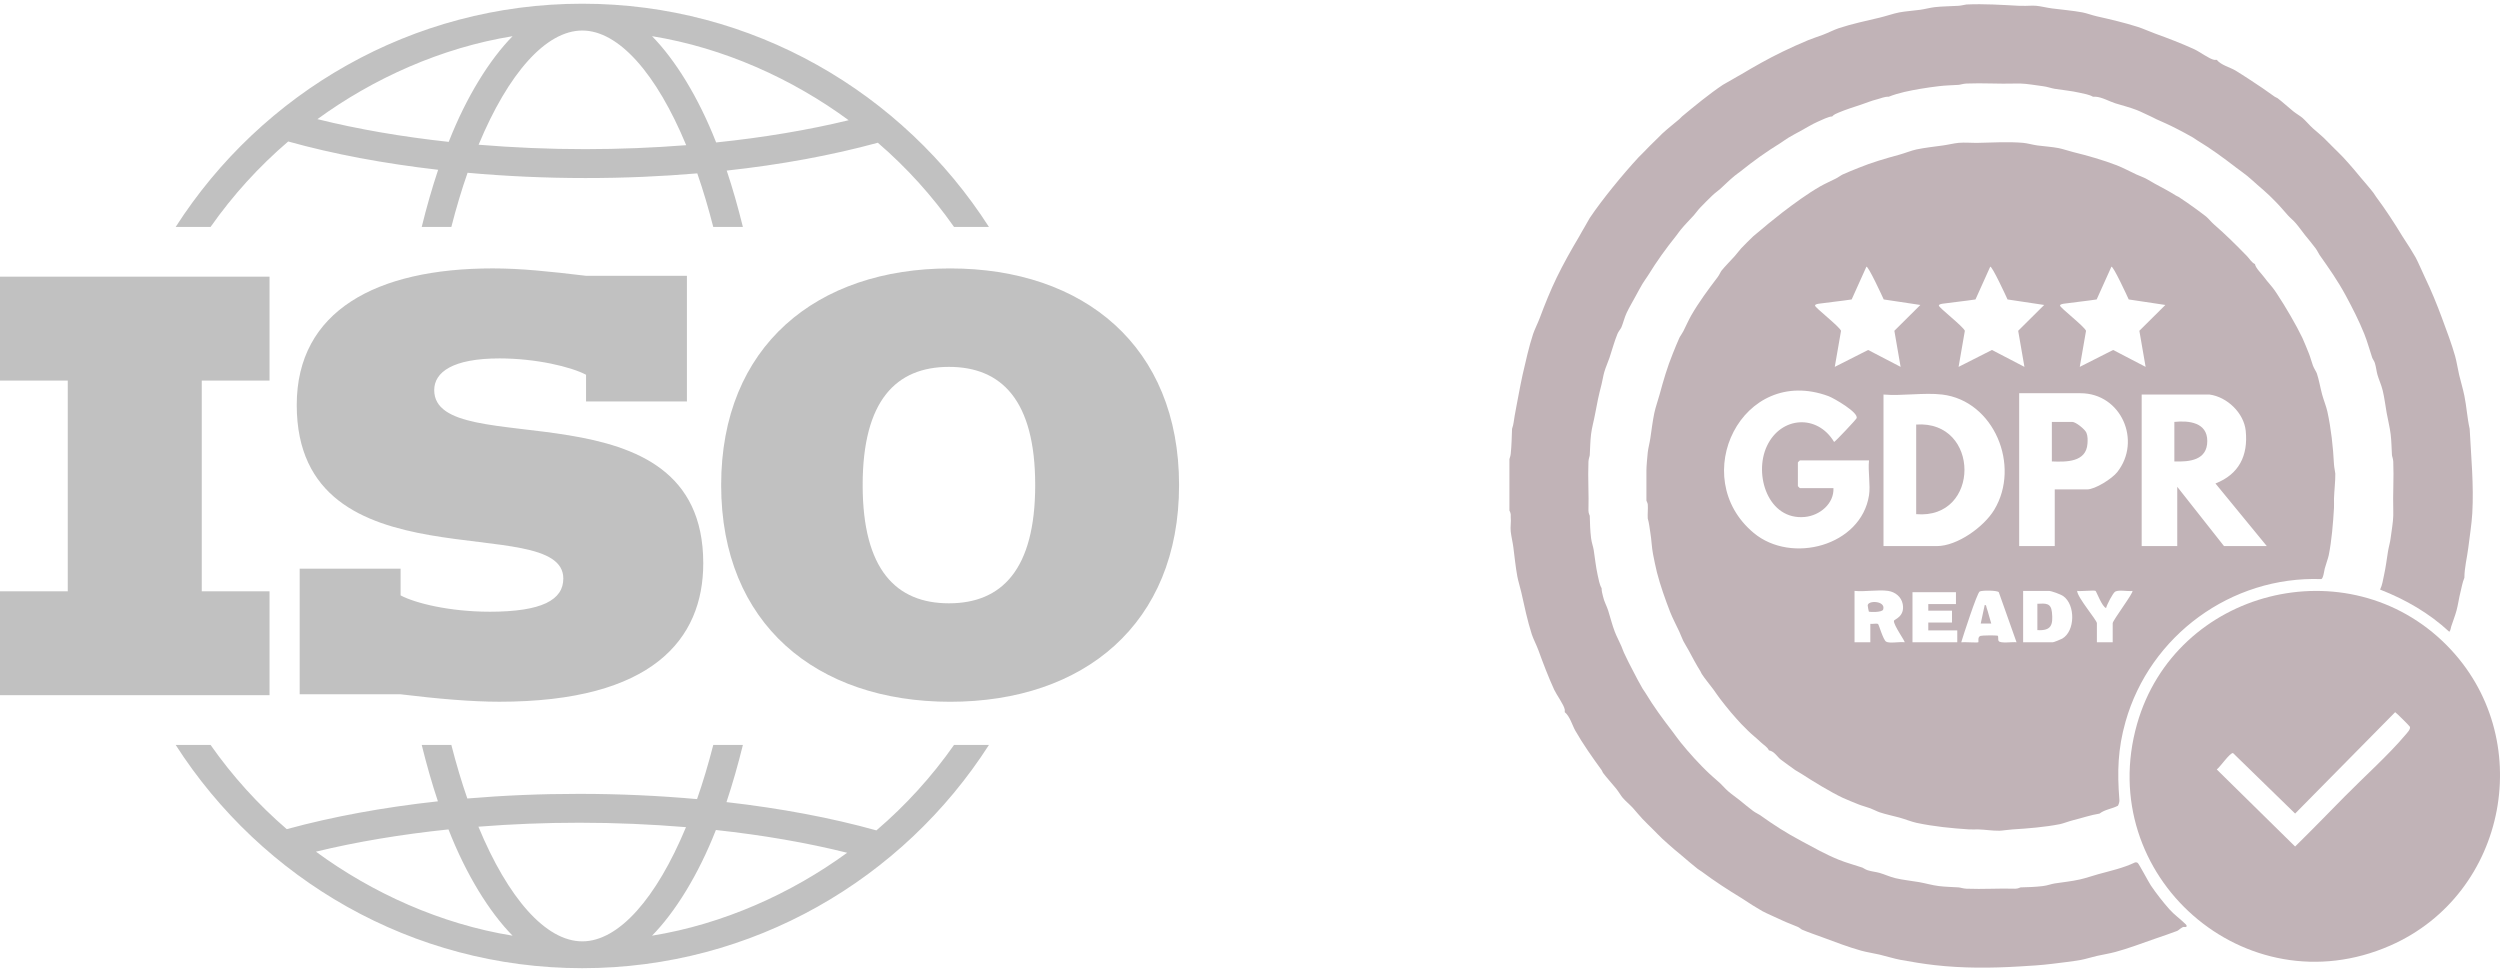 <svg xmlns="http://www.w3.org/2000/svg" width="391" height="152" viewBox="0 0 391 152" fill="none"><path d="M149.214 116.504C145.741 121.46 141.658 125.953 137.07 129.873C130.023 127.906 122.067 126.412 113.62 125.45C114.564 122.622 115.423 119.624 116.189 116.504H111.558C110.782 119.52 109.933 122.361 109.019 124.98C103.031 124.443 96.85 124.16 90.605 124.16C84.36 124.16 78.759 124.409 73.091 124.885C72.188 122.294 71.353 119.485 70.589 116.504H65.956C66.716 119.58 67.555 122.537 68.49 125.327C60.02 126.25 52.054 127.711 44.849 129.679C40.349 125.805 36.347 121.376 32.93 116.504H27.473C40.925 137.485 64.408 151.423 91.072 151.423C117.737 151.423 141.222 137.487 154.674 116.504H149.216H149.214ZM49.411 133.201C55.758 131.661 62.775 130.487 70.142 129.721C72.918 136.829 76.563 142.671 80.165 146.34C68.945 144.527 58.224 139.678 49.411 133.201ZM91.07 147.228C85.367 147.228 79.461 140.49 74.824 129.296C79.979 128.887 85.272 128.674 90.605 128.674C96.257 128.674 101.855 128.917 107.289 129.368C102.652 140.518 96.767 147.228 91.07 147.228ZM101.979 146.34C105.569 142.684 109.199 136.873 111.966 129.812C119.275 130.605 126.213 131.803 132.496 133.372C123.736 139.754 113.1 144.539 101.979 146.34Z" fill="#303030" fill-opacity="0.3"></path><path d="M148.601 41.982C127.715 41.982 112.789 54.127 112.789 75.867C112.789 97.607 127.713 109.756 148.601 109.756C169.488 109.756 184.406 97.611 184.406 75.867C184.406 54.123 169.478 41.982 148.601 41.982ZM148.417 94.358C140.162 94.358 134.92 89.101 134.92 75.867C134.92 62.633 140.16 57.38 148.417 57.38C156.673 57.38 161.905 62.642 161.905 75.867C161.905 89.093 156.665 94.358 148.417 94.358Z" fill="#303030" fill-opacity="0.3"></path><path d="M76.576 95.674C84.773 95.674 88.103 93.819 88.103 90.485C88.103 79.66 46.41 92.272 46.41 63.336C46.41 48.629 58.864 41.978 77.039 41.978C81.452 41.978 85.856 42.442 91.659 43.136H107.435V62.794H91.659V58.612C89.338 57.377 83.849 56.056 78.124 56.056C70.771 56.056 67.911 58.227 67.911 61.011C67.911 72.536 109.989 59.308 109.989 88.092C109.989 100.004 102.02 109.75 78.122 109.75C73.71 109.75 68.455 109.291 62.652 108.588H46.871V88.938H62.652V93.118C64.973 94.356 70.386 95.672 76.574 95.672" fill="#303030" fill-opacity="0.3"></path><path d="M0 92.483H10.596V59.523H0V43.27H42.154V59.523H31.555V92.483H42.154V108.725H0V92.483Z" fill="#303030" fill-opacity="0.3"></path><path d="M91.072 0.58C64.408 0.58 40.925 14.514 27.473 35.497H32.93C36.404 30.549 40.487 26.054 45.073 22.128C52.126 24.097 60.08 25.588 68.526 26.555C67.581 29.386 66.72 32.377 65.956 35.497H70.589C71.363 32.48 72.209 29.639 73.129 27.023C79.112 27.56 85.297 27.846 91.542 27.846C97.787 27.846 103.386 27.594 109.055 27.116C109.954 29.707 110.79 32.516 111.554 35.497H116.189C115.429 32.428 114.591 29.464 113.659 26.68C122.127 25.756 130.089 24.292 137.292 22.324C141.793 26.198 145.798 30.627 149.214 35.497H154.672C141.22 14.514 117.737 0.58 91.07 0.58H91.072ZM70.178 22.189C62.868 21.396 55.933 20.198 49.646 18.633C58.408 12.244 69.045 7.462 80.167 5.661C76.578 9.317 72.945 15.132 70.178 22.189ZM91.54 23.327C85.885 23.327 80.29 23.084 74.853 22.635C79.49 11.485 85.376 4.775 91.07 4.775C96.765 4.775 102.682 11.512 107.321 22.707C102.163 23.113 96.871 23.323 91.54 23.327ZM112.004 22.28C109.225 15.176 105.584 9.336 101.977 5.657C113.195 7.474 123.918 12.323 132.731 18.802C126.385 20.342 119.372 21.516 112.004 22.28Z" fill="#303030" fill-opacity="0.3"></path><path d="M315.799 0.906H316.211C316.949 0.954 317.754 0.836 318.477 0.906C319.184 0.974 320.142 1.214 320.95 1.319C322.458 1.514 324.223 1.663 325.688 1.937C326.312 2.052 327.212 2.388 327.954 2.555C330.074 3.031 332.272 3.547 334.34 4.204C335.166 4.466 336.163 4.925 337.018 5.235C339.101 5.989 341.186 6.786 343.199 7.708C344.004 8.077 345.537 9.223 346.289 9.357C346.402 9.377 346.577 9.365 346.701 9.357C347.377 10.189 348.751 10.517 349.585 11.005C350.288 11.418 351.128 11.988 351.851 12.448C353.075 13.229 354.585 14.272 355.766 15.127C355.918 15.239 356.101 15.278 356.178 15.333C356.888 15.857 357.877 16.774 358.65 17.394C359.115 17.77 359.772 18.153 360.092 18.425C360.592 18.852 361.163 19.554 361.74 20.074C362.275 20.556 362.871 21.02 363.388 21.516C363.93 22.038 364.507 22.625 365.036 23.165C365.498 23.635 366.058 24.157 366.478 24.608C367.01 25.181 367.607 25.871 368.126 26.463C368.468 26.85 368.818 27.297 369.156 27.699C369.826 28.499 370.588 29.354 371.216 30.173C371.344 30.34 371.47 30.579 371.628 30.791C373.095 32.753 374.475 34.88 375.749 36.974C376.185 37.693 376.83 38.596 377.191 39.241C377.393 39.602 377.677 40.024 377.809 40.272C378.239 41.077 378.806 42.436 379.251 43.363C380.25 45.443 381.13 47.586 381.929 49.752C382.613 51.607 383.466 53.852 383.989 55.729C384.232 56.601 384.393 57.71 384.607 58.614C384.865 59.701 385.209 60.826 385.431 61.912C385.779 63.608 385.872 65.377 386.255 67.065C386.482 71.442 386.917 75.859 386.667 80.255C386.573 81.914 386.257 83.899 386.049 85.614C385.858 87.192 385.437 88.751 385.431 90.354C385.1 91.172 385.023 91.801 384.813 92.621C384.572 93.559 384.451 94.573 384.195 95.506C383.975 96.314 383.633 97.172 383.371 97.98C383.289 98.233 383.272 98.641 383.062 98.804C379.92 95.888 376.225 93.765 372.246 92.209C372.597 91.498 372.696 90.704 372.864 89.942C373.141 88.697 373.281 87.483 373.483 86.232C373.594 85.548 373.806 84.888 373.895 84.171C374.022 83.144 374.292 81.626 374.307 80.667C374.311 80.393 374.311 80.117 374.307 79.843C374.226 77.31 374.416 74.748 374.307 72.217C374.286 71.739 374.111 71.358 374.101 71.187C374.031 70.067 374.035 69.027 373.895 67.889C373.754 66.751 373.472 65.698 373.277 64.591C373.068 63.421 372.937 62.25 372.658 61.088C372.438 60.169 372.063 59.414 371.834 58.614C371.678 58.072 371.622 57.384 371.422 56.76C371.319 56.44 371.087 56.158 371.01 55.935C370.59 54.697 370.267 53.447 369.774 52.225C368.936 50.148 367.951 48.215 366.89 46.248C365.605 43.866 364.288 42.021 362.77 39.859C362.589 39.602 362.469 39.264 362.152 38.829C361.614 38.093 361.05 37.452 360.504 36.768C360.03 36.174 359.591 35.527 359.062 34.913C358.635 34.42 358.199 34.087 357.826 33.676C357.212 33 356.67 32.318 355.972 31.615C355.623 31.265 355.3 30.931 354.941 30.585C354.258 29.925 353.749 29.519 353.087 28.936C352.513 28.429 352.066 28.006 351.439 27.493C350.9 27.05 350.335 26.673 349.791 26.257C347.665 24.628 345.953 23.349 343.611 21.929C343.415 21.811 343.232 21.657 342.993 21.516C342.101 20.993 341.231 20.55 340.315 20.074C339.186 19.488 338.347 19.138 337.224 18.631C336.975 18.518 336.742 18.365 336.4 18.219C335.638 17.893 334.919 17.489 334.134 17.188C333.044 16.772 331.946 16.502 330.838 16.158C329.932 15.876 328.741 15.185 327.748 15.127C327.612 15.119 327.472 15.127 327.336 15.127C326.747 14.783 325.943 14.662 325.276 14.509C323.906 14.198 322.686 14.103 321.362 13.891C320.793 13.8 320.224 13.569 319.507 13.479C318.484 13.351 316.961 13.081 316.005 13.066C315.731 13.062 315.455 13.062 315.181 13.066C312.649 13.145 310.089 12.959 307.559 13.066C307.033 13.089 306.588 13.256 306.323 13.272C305.282 13.34 304.275 13.351 303.233 13.479C302.27 13.596 301.304 13.728 300.348 13.891C298.729 14.167 296.914 14.519 295.404 15.127C294.718 15.101 294.189 15.383 293.55 15.54C292.689 15.752 291.906 16.086 291.078 16.364C289.908 16.756 288.713 17.12 287.576 17.601C287.213 17.753 286.811 17.91 286.546 18.219C286.053 18.19 284.819 18.806 284.279 19.043C283.344 19.453 282.495 20.008 281.601 20.486C280.971 20.824 280.365 21.154 279.747 21.516C279.271 21.797 278.9 22.1 278.511 22.341C276.031 23.883 274.372 25.082 272.125 26.875C271.884 27.067 271.622 27.227 271.301 27.493C270.411 28.229 269.844 28.817 269.035 29.554C268.701 29.859 268.274 30.127 267.798 30.585C267.154 31.205 266.564 31.795 265.944 32.44C265.485 32.918 265.221 33.338 264.914 33.676C264.179 34.486 263.59 35.049 262.854 35.944C262.591 36.263 262.43 36.525 262.236 36.768C260.446 39.02 259.228 40.702 257.704 43.157C257.461 43.549 257.16 43.915 256.88 44.394C256.517 45.012 256.188 45.618 255.85 46.248C255.37 47.145 254.847 48.002 254.408 48.928C254.08 49.616 253.86 50.548 253.584 51.195C253.47 51.459 253.128 51.821 252.966 52.225C252.465 53.466 252.148 54.68 251.73 55.935C251.476 56.696 251.134 57.411 250.906 58.202C250.73 58.81 250.65 59.451 250.494 60.057C250.04 61.807 249.785 63.021 249.463 64.797C249.276 65.836 248.979 66.813 248.845 67.889C248.703 69.027 248.709 70.067 248.639 71.187C248.629 71.358 248.454 71.739 248.433 72.217C248.326 74.748 248.514 77.31 248.433 79.843C248.429 80.294 248.637 80.607 248.639 80.667C248.672 81.887 248.697 82.951 248.845 84.171C248.934 84.888 249.169 85.463 249.257 86.026C249.463 87.347 249.583 88.629 249.875 89.942C250.024 90.609 250.152 91.415 250.494 92.003C250.487 92.489 250.605 92.798 250.7 93.239C250.881 94.091 251.293 94.769 251.524 95.506C251.87 96.613 252.135 97.714 252.554 98.804C252.854 99.589 253.258 100.309 253.584 101.071C253.73 101.411 253.839 101.757 253.996 102.102C254.47 103.147 254.917 103.983 255.438 104.987C255.914 105.902 256.357 106.774 256.88 107.666C257.02 107.905 257.174 108.089 257.292 108.285C258.711 110.628 259.991 112.341 261.618 114.468C262.036 115.012 262.411 115.576 262.854 116.116C263.204 116.543 263.522 116.935 263.884 117.353C264.692 118.285 265.291 118.942 266.15 119.826C266.358 120.041 266.56 120.236 266.768 120.445C267.52 121.199 268.293 121.832 269.035 122.506C269.445 122.879 269.778 123.316 270.271 123.742C270.885 124.272 271.531 124.711 272.125 125.185C272.809 125.731 273.449 126.296 274.185 126.834C274.62 127.151 274.957 127.271 275.215 127.452C277.654 129.167 279.127 130.135 281.807 131.574C283.725 132.602 285.491 133.614 287.576 134.459C288.797 134.954 290.046 135.276 291.284 135.696C291.442 135.75 291.694 135.976 292.108 136.108C292.732 136.308 293.418 136.366 293.962 136.52C294.749 136.745 295.569 137.139 296.434 137.345C297.67 137.639 298.904 137.745 300.142 137.963C301.179 138.147 302.159 138.447 303.233 138.581C304.281 138.713 305.282 138.717 306.323 138.787C306.591 138.806 307.033 138.971 307.559 138.994C310.089 139.099 312.649 138.915 315.181 138.994C315.632 138.998 315.946 138.79 316.005 138.787C317.227 138.755 318.288 138.73 319.507 138.581C320.224 138.495 320.801 138.256 321.362 138.169C322.699 137.961 323.902 137.858 325.276 137.551C326.261 137.33 327.198 136.992 328.16 136.726C330.068 136.199 332.056 135.772 333.875 134.902C334.048 134.843 334.188 134.865 334.342 134.962C334.513 135.071 336.04 137.959 336.394 138.485C337.229 139.723 338.29 141.075 339.278 142.194C340.057 143.074 341.046 143.763 341.831 144.542C342.181 144.89 341.928 145.055 341.551 144.973C341.233 144.977 340.733 145.51 340.521 145.591C339.377 146.028 338.178 146.428 337.018 146.827C335.043 147.512 332.838 148.353 330.838 148.888C329.948 149.128 328.879 149.301 327.954 149.507C327.157 149.684 326.213 149.993 325.482 150.125C324.081 150.379 322.385 150.562 320.95 150.743C319.233 150.96 317.526 151.053 315.799 151.156C311.409 151.419 307.011 151.446 302.614 150.949C300.874 150.752 298.985 150.445 297.258 150.125C296.236 149.935 295.009 149.548 293.962 149.301C293.029 149.08 291.995 148.938 291.078 148.682C289.102 148.13 287.032 147.339 285.103 146.621C284.014 146.217 282.872 145.84 281.807 145.385C281.675 145.329 281.463 145.092 281.189 144.973C280.398 144.624 279.49 144.315 278.717 143.942C277.782 143.491 276.441 142.934 275.627 142.499C275.384 142.37 274.957 142.081 274.597 141.881C273.954 141.522 273.048 140.875 272.331 140.438C270.238 139.165 268.112 137.784 266.15 136.316C265.938 136.158 265.699 136.032 265.532 135.904C264.715 135.276 263.86 134.513 263.06 133.843C262.659 133.505 262.211 133.155 261.824 132.813C261.235 132.293 260.541 131.696 259.97 131.164C259.517 130.741 258.998 130.183 258.528 129.721C257.988 129.191 257.401 128.616 256.88 128.072C256.359 127.528 255.922 126.961 255.438 126.424C254.917 125.846 254.218 125.276 253.79 124.775C253.518 124.455 253.137 123.8 252.76 123.332C252.135 122.559 251.229 121.574 250.7 120.859C250.644 120.783 250.605 120.599 250.494 120.447C249.06 118.474 247.566 116.366 246.373 114.264C245.889 113.408 245.555 112.069 244.725 111.378C244.729 111.25 244.746 111.081 244.725 110.966C244.593 110.222 243.431 108.645 243.077 107.875C242.154 105.861 241.361 103.773 240.605 101.691C240.325 100.921 239.791 99.89 239.575 99.218C238.897 97.112 238.409 94.789 237.927 92.623C237.748 91.821 237.445 90.89 237.309 90.15C237.037 88.672 236.884 87.11 236.691 85.616C236.584 84.791 236.371 83.942 236.279 83.142C236.194 82.429 236.357 81.593 236.279 80.875C236.264 80.741 236.293 80.597 236.279 80.463C236.24 80.121 236.077 79.878 236.073 79.845C236.064 79.777 236.081 79.707 236.073 79.639V71.807C236.091 71.669 236.235 71.395 236.279 70.983C236.408 69.734 236.441 68.33 236.485 67.067C236.761 66.285 236.753 65.754 236.897 65.006C237.111 63.907 237.29 62.807 237.515 61.708C237.727 60.673 237.892 59.649 238.133 58.617C238.623 56.518 239.107 54.268 239.781 52.227C240.008 51.543 240.523 50.523 240.811 49.754C241.616 47.6 242.486 45.432 243.489 43.365C244.492 41.298 245.768 39.029 246.991 36.976C247.271 36.506 247.529 35.983 247.815 35.533C248.12 35.053 248.417 34.422 248.639 34.091C250.601 31.166 253.835 27.236 256.262 24.61C256.435 24.424 256.672 24.21 256.88 23.992C257.626 23.209 258.569 22.269 259.352 21.518C259.566 21.312 259.778 21.077 259.97 20.9C260.776 20.152 261.789 19.361 262.648 18.633C262.823 18.485 262.951 18.312 263.06 18.221C265.048 16.568 267.331 14.69 269.447 13.274C269.776 13.054 270.423 12.745 270.889 12.45C271.354 12.155 271.861 11.908 272.331 11.626C274.346 10.418 276.605 9.146 278.717 8.122C280.038 7.481 281.482 6.824 282.837 6.267C283.573 5.964 284.358 5.723 285.103 5.443C285.872 5.154 286.894 4.637 287.576 4.412C289.617 3.738 291.863 3.26 293.962 2.763C294.932 2.535 296.144 2.112 297.052 1.939C298.041 1.751 299.308 1.677 300.348 1.527C301.065 1.424 301.949 1.189 302.614 1.115C303.781 0.983 305.138 0.985 306.323 0.908C306.79 0.878 307.347 0.713 307.559 0.702C310.311 0.575 313.076 0.764 315.799 0.908V0.906Z" fill="#C1B3B7"></path><path d="M316.417 22.341C317.042 22.395 317.985 22.661 318.683 22.753C319.73 22.892 320.962 22.966 321.98 23.166C322.61 23.289 323.543 23.611 324.246 23.784C326.469 24.33 328.914 25.025 331.044 25.845C331.998 26.212 333.174 26.843 334.134 27.288C334.61 27.508 335.103 27.669 335.576 27.906C336.011 28.125 336.547 28.477 337.018 28.73C338.106 29.318 339.272 29.926 340.315 30.585C340.467 30.682 340.632 30.73 340.727 30.791C341.51 31.3 342.657 32.092 343.405 32.646C343.842 32.972 344.674 33.576 345.053 33.883C345.397 34.163 345.836 34.728 346.289 35.12C348.094 36.68 349.777 38.361 351.439 40.066C351.827 40.464 352.123 41.039 352.675 41.303C352.787 41.952 353.705 42.788 354.117 43.364C354.597 44.035 355.358 44.825 355.766 45.425C355.902 45.622 356.044 45.841 356.178 46.043C357.377 47.84 359.177 50.911 360.092 52.844C360.395 53.483 360.821 54.592 361.122 55.317C361.326 55.812 361.528 56.597 361.74 57.172C361.896 57.599 362.269 58.151 362.358 58.409C362.679 59.353 362.908 60.697 363.182 61.706C363.409 62.541 363.835 63.594 364.006 64.386C364.583 67.049 364.896 69.909 365.036 72.63C365.061 73.129 365.238 73.866 365.242 74.073C365.261 75.264 365.077 76.719 365.036 77.988C365.022 78.466 365.065 78.953 365.036 79.431C364.9 81.76 364.676 84.569 364.212 86.851C364.111 87.343 363.755 88.293 363.594 88.912C363.51 89.237 363.359 90.495 363.046 90.571C348.988 90.074 336.252 99.39 332.433 112.869C331.223 117.139 331.127 120.703 331.471 125.095C331.51 125.585 331.252 125.962 331.252 126.01C330.344 126.502 329.198 126.595 328.368 127.246C326.967 127.469 325.624 127.941 324.248 128.277C323.611 128.431 322.68 128.796 322.188 128.895C319.884 129.353 317.118 129.581 314.771 129.72C314.139 129.757 313.138 129.919 312.711 129.926C311.576 129.94 310.54 129.755 309.415 129.72C308.937 129.705 308.449 129.75 307.973 129.72C305.262 129.546 302.398 129.262 299.732 128.689C298.945 128.52 297.887 128.091 297.054 127.865C296.041 127.588 294.959 127.374 293.964 127.04C293.513 126.888 293.004 126.599 292.522 126.422C291.949 126.21 291.16 126.008 290.668 125.804C289.943 125.503 288.832 125.076 288.196 124.773C286.309 123.879 283.591 122.224 281.809 121.063C281.463 120.839 281.045 120.624 280.779 120.445C280.126 120.002 279.212 119.303 278.513 118.796C278.002 118.425 277.516 117.5 276.659 117.354C276.391 116.801 275.827 116.504 275.423 116.117C274.745 115.468 273.971 114.872 273.363 114.262C273.029 113.928 272.652 113.57 272.333 113.232C271.888 112.762 271.138 111.9 270.685 111.377C270.184 110.797 269.533 109.944 269.037 109.316C268.678 108.862 268.353 108.345 268.007 107.873C267.444 107.106 266.643 106.16 266.152 105.4C266.07 105.272 266.027 105.115 265.946 104.988C265.306 103.974 264.663 102.758 264.092 101.69C263.841 101.22 263.483 100.678 263.268 100.247C263.04 99.785 262.869 99.278 262.65 98.805C262.207 97.846 261.577 96.665 261.208 95.713C260.467 93.794 259.655 91.515 259.148 89.53C258.95 88.759 258.685 87.44 258.53 86.645C258.33 85.618 258.295 84.388 258.118 83.347C257.982 82.545 257.933 81.822 257.706 81.08C257.667 80.361 257.764 79.625 257.714 78.908C257.696 78.642 257.5 78.368 257.5 78.297V73.557C257.5 72.97 257.634 71.461 257.706 70.775C257.772 70.138 258.013 69.231 258.118 68.508C258.297 67.275 258.485 65.789 258.736 64.592C258.936 63.642 259.307 62.648 259.56 61.706C260.139 59.563 260.776 57.376 261.62 55.317C261.915 54.598 262.35 53.483 262.65 52.844C262.78 52.566 263.087 52.174 263.268 51.814C263.643 51.07 264.125 50.002 264.504 49.34C265.668 47.31 267.201 45.227 268.625 43.364C268.901 43.003 269.111 42.498 269.243 42.333C269.727 41.725 270.709 40.73 271.303 40.066C271.649 39.676 272.067 39.11 272.333 38.829C272.871 38.265 273.622 37.51 274.187 36.974C274.422 36.752 275.046 36.28 275.423 35.944C276.148 35.297 276.931 34.697 277.689 34.089C278.029 33.817 278.375 33.528 278.719 33.265C280.586 31.84 282.662 30.307 284.694 29.143C285.355 28.763 286.422 28.281 287.166 27.906C287.526 27.725 287.918 27.418 288.196 27.288C288.834 26.987 289.949 26.552 290.668 26.257C292.728 25.412 294.912 24.779 297.054 24.196C297.88 23.971 298.954 23.537 299.732 23.372C300.96 23.114 302.577 22.925 303.853 22.753C304.638 22.648 305.612 22.407 306.325 22.341C307.297 22.251 308.414 22.368 309.415 22.341C311.628 22.282 314.201 22.15 316.419 22.341H316.417ZM294.613 46.834C294.423 46.401 292.168 41.517 291.904 41.717L289.601 46.834C287.938 47.088 286.251 47.248 284.584 47.483C284.385 47.512 283.865 47.56 283.872 47.797C283.88 48.131 287.615 50.991 287.938 51.735L286.958 57.378L292.176 54.734L297.256 57.378L296.278 51.735L300.346 47.696L294.613 46.834ZM313.978 46.834C313.789 46.401 311.533 41.517 311.269 41.717L308.966 46.834C307.303 47.088 305.616 47.248 303.949 47.483C303.75 47.512 303.23 47.56 303.237 47.797C303.245 48.131 306.98 50.991 307.303 51.735L306.323 57.378L311.541 54.734L316.621 57.378L315.643 51.735L319.711 47.696L313.978 46.834ZM332.931 46.834C332.742 46.401 330.486 41.517 330.222 41.717L327.919 46.834C326.256 47.088 324.569 47.248 322.903 47.483C322.703 47.512 322.184 47.56 322.19 47.797C322.198 48.131 325.933 50.991 326.256 51.735L325.276 57.378L330.494 54.734L335.574 57.378L334.596 51.735L338.665 47.696L332.931 46.834ZM292.314 77.473C292.565 75.868 292.129 73.685 292.314 72.011H281.498C281.476 72.011 281.189 72.298 281.189 72.321V76.03C281.189 76.053 281.476 76.34 281.498 76.34H286.752C286.857 78.792 284.601 80.624 282.3 80.851C276.54 81.422 274.236 74.233 276.352 69.749C278.54 65.109 284.242 64.738 286.855 69.126C287.089 69.025 290.26 65.653 290.365 65.42C290.765 64.542 286.789 62.257 285.983 61.96C272.45 56.954 263.829 74.643 274.282 83.353C280.2 88.285 291.076 85.365 292.312 77.475L292.314 77.473ZM321.362 76.546H326.409C327.682 76.546 330.317 74.872 331.129 73.848C334.997 68.967 331.765 61.5 325.379 61.5H315.799V85.408H321.362V76.546ZM303.748 61.706C300.917 61.37 297.479 61.956 294.58 61.706V85.408H302.924C306.119 85.408 310.276 82.411 311.891 79.746C316.069 72.85 311.871 62.671 303.748 61.706ZM345.568 61.706H334.958V85.408H340.521V76.133L347.834 85.408H354.529L346.497 75.616C350.174 74.184 351.629 71.257 351.231 67.376C350.947 64.588 348.32 62.075 345.568 61.706ZM295.301 92.415C293.719 92.193 291.684 92.58 290.048 92.415V100.453H292.52V97.568C292.841 97.626 293.505 97.454 293.729 97.597C293.857 97.677 294.52 100.068 294.99 100.354C295.519 100.676 297.18 100.33 297.876 100.453C298.029 100.342 296.109 97.749 296.212 97.084C296.245 96.867 297.963 96.453 297.584 94.47C297.369 93.347 296.411 92.574 295.301 92.417V92.415ZM315.387 100.453L312.61 92.619C312.357 92.314 309.957 92.31 309.617 92.516C309.201 92.768 307.042 99.437 306.737 100.453C307.153 100.387 309.308 100.552 309.407 100.447C309.499 100.35 309.242 99.627 309.751 99.452C309.996 99.367 312.066 99.357 312.388 99.412C312.627 99.456 312.429 100.016 312.594 100.258C312.88 100.678 314.792 100.356 315.387 100.453ZM316.417 100.453H321.053C321.209 100.453 322.315 100.006 322.538 99.878C324.561 98.71 324.617 94.604 322.703 93.24C322.299 92.951 320.851 92.417 320.435 92.417H316.417V100.455V100.453ZM327.748 92.415C327.538 92.273 325.356 92.52 324.864 92.415C324.889 93.433 327.954 96.993 327.954 97.465V100.453H330.426V97.465C330.426 97.036 333.757 92.628 333.514 92.417C332.775 92.529 331.473 92.209 330.836 92.518C330.478 92.692 329.505 94.588 329.392 95.095C328.776 94.938 327.878 92.504 327.746 92.415H327.748ZM305.911 92.621H299.112V100.453H306.117V98.598H301.584V97.362H305.293V95.507H301.584V94.476H305.911V92.621Z" fill="#C1B3B7"></path><path d="M382.682 100.936C396.868 115.266 392.259 139.806 373.828 147.89C351.203 157.813 327.477 136.972 334.238 113.23C340.233 92.177 367.241 85.338 382.682 100.936ZM366.805 124.481C369.728 121.515 373.564 118.073 376.166 114.988C376.423 114.683 377.085 114.021 376.895 113.648C376.823 113.504 374.753 111.445 374.602 111.385L358.958 127.242L349.246 117.78C348.768 117.696 347.198 120 346.702 120.342L358.956 132.395C361.609 129.796 364.199 127.121 366.8 124.481H366.805Z" fill="#C1B3B7"></path><path d="M299.691 80.414V66.399C309.745 65.709 309.776 81.282 299.691 80.414Z" fill="#C1B3B7"></path><path d="M340.07 72.169V65.986C342.349 65.747 345.221 66.069 345.219 68.975C345.219 71.99 342.442 72.254 340.07 72.169Z" fill="#C1B3B7"></path><path d="M320.91 72.169V65.986H324.103C324.653 65.986 326.095 67.143 326.318 67.689C326.54 68.235 326.52 68.847 326.481 69.395C326.271 72.309 323.172 72.258 320.91 72.169Z" fill="#C1B3B7"></path><path d="M292.287 95.652C292.252 95.617 292.107 94.755 292.109 94.687C292.14 93.847 294.977 93.954 294.526 95.33C294.367 95.817 292.369 95.734 292.287 95.652Z" fill="#C1B3B7"></path><path d="M318.645 94.429C319.942 94.367 320.775 94.281 320.923 95.754C321.123 97.741 320.83 98.681 318.645 98.551V94.429Z" fill="#C1B3B7"></path><path d="M311.433 97.521H309.785L310.405 94.637C310.683 94.578 310.636 94.852 310.706 95.049C310.988 95.847 311.167 96.715 311.431 97.521H311.433Z" fill="#C1B3B7"></path></svg>